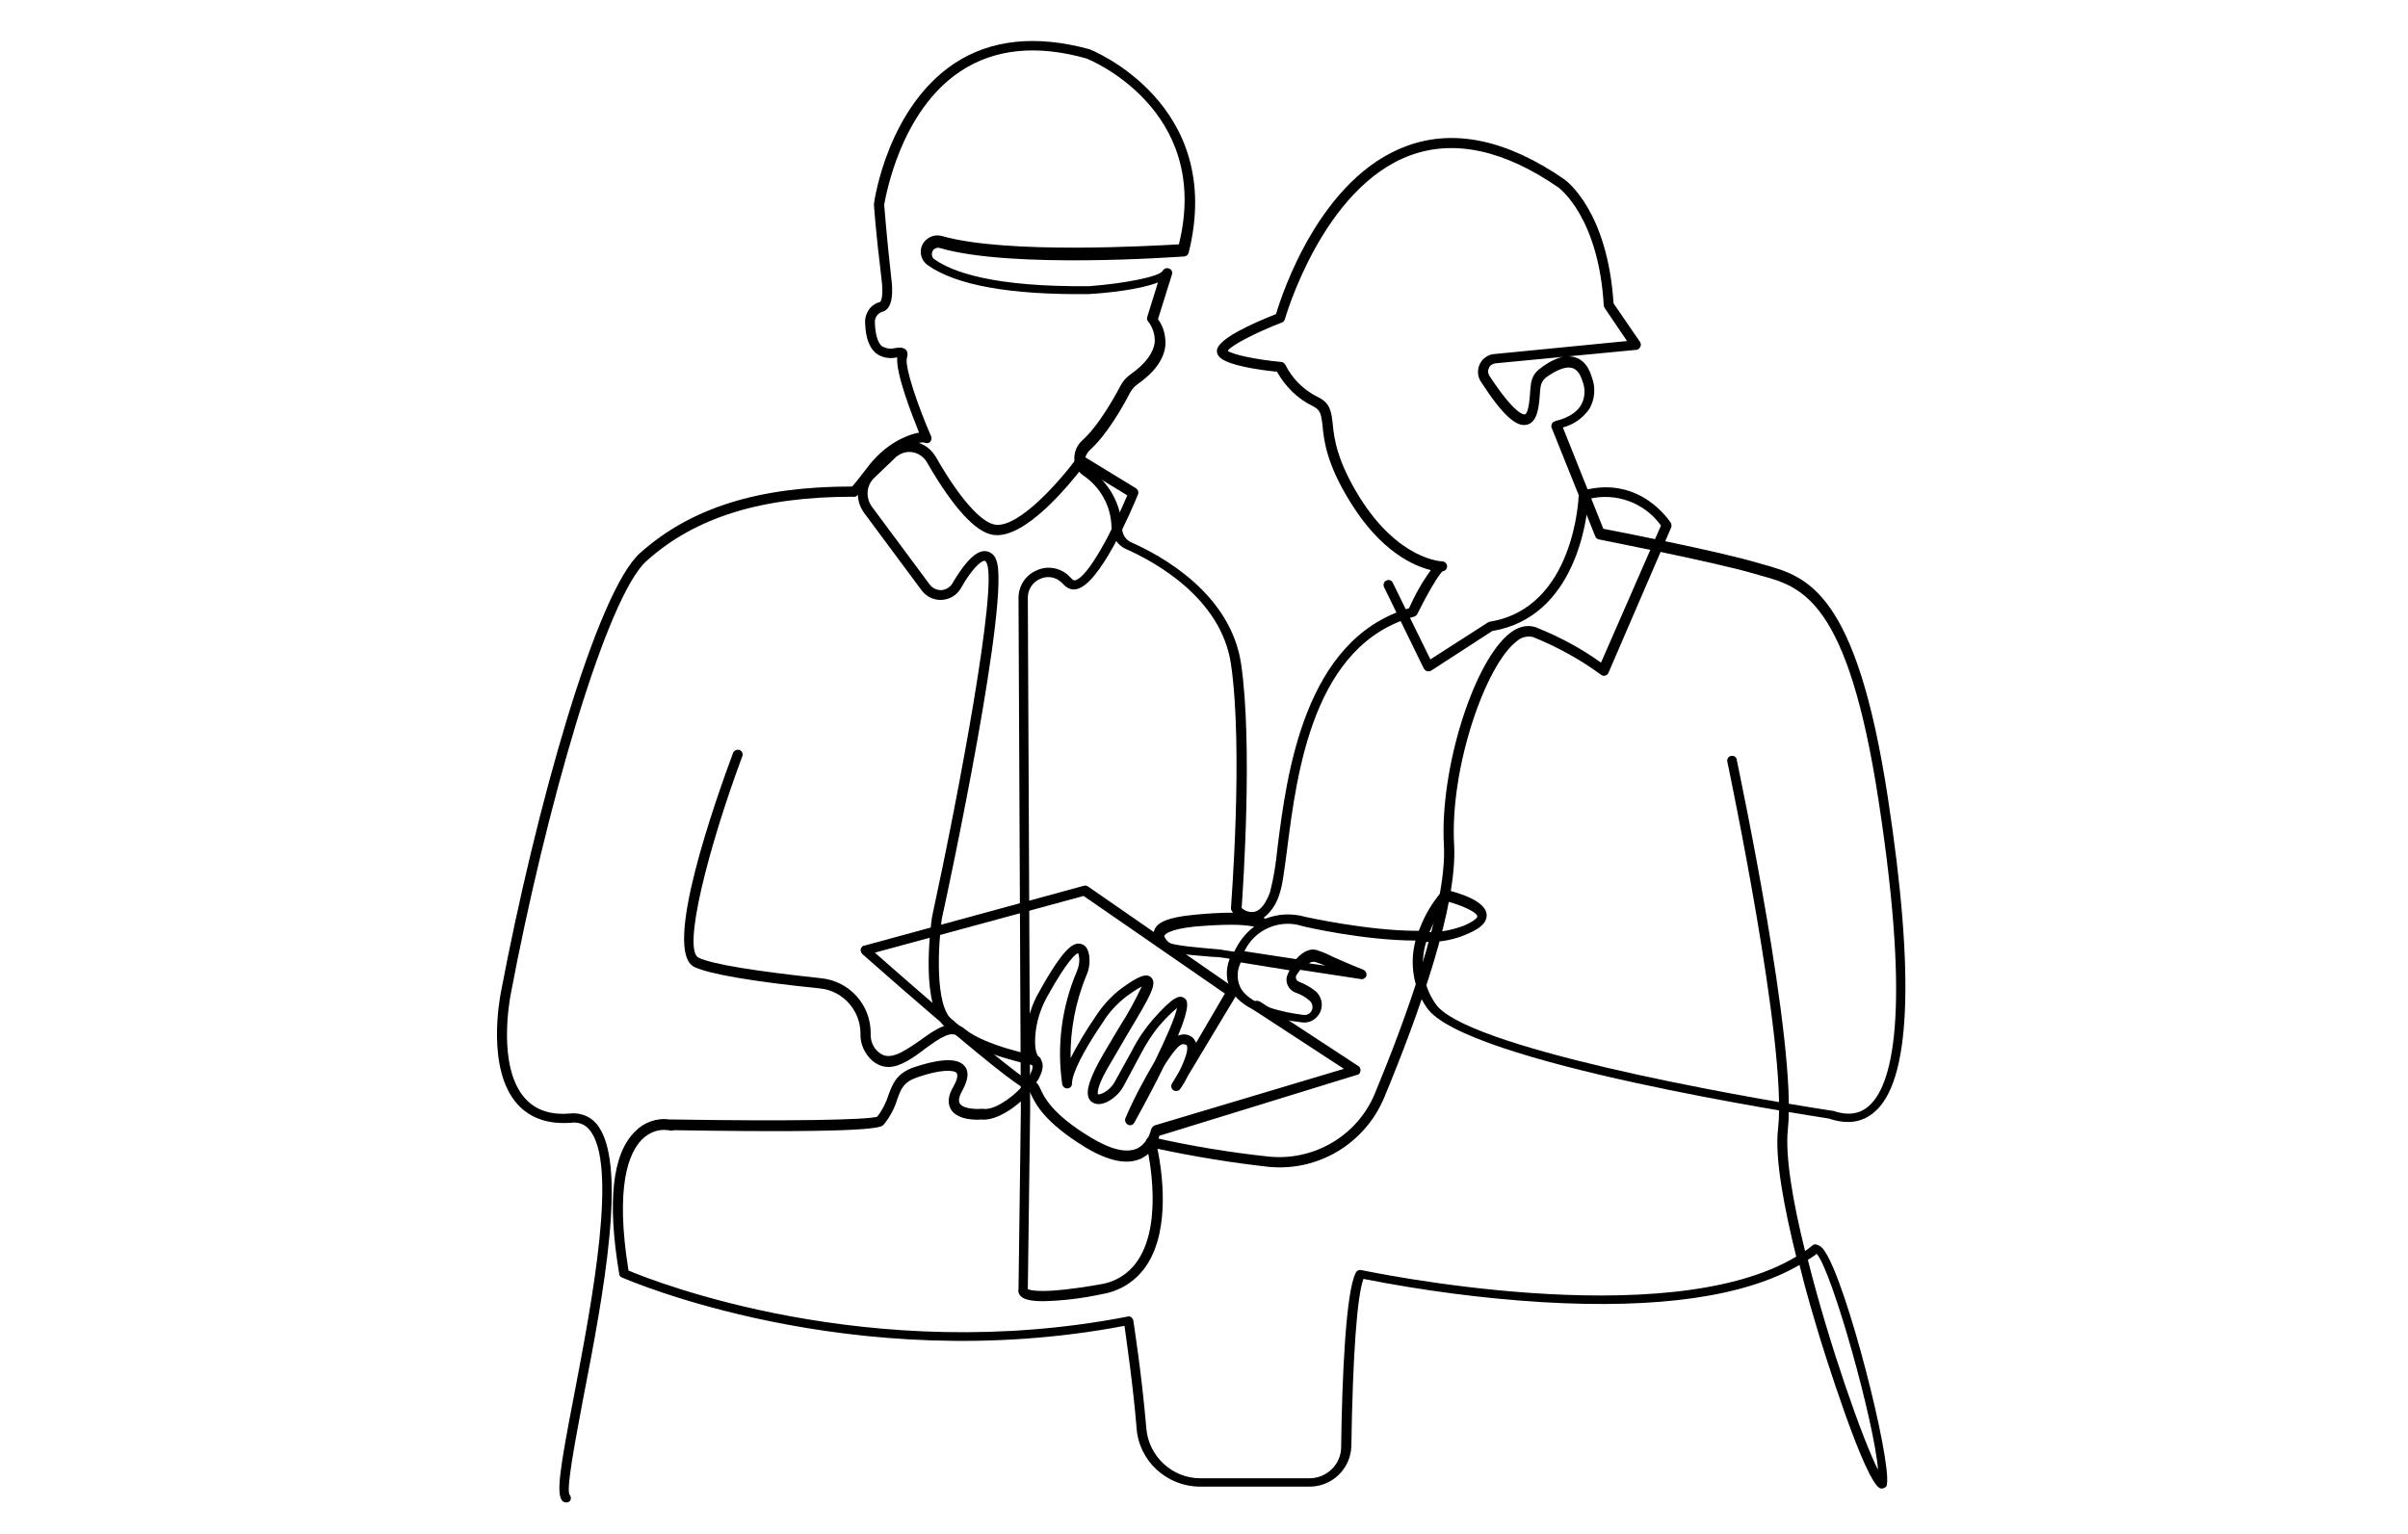 <svg version="1.1" id="レイヤー_1" xmlns="http://www.w3.org/2000/svg" xmlns:xlink="http://www.w3.org/1999/xlink" x="0" y="0" viewBox="0 0 518 330" style="enable-background:new 0 0 518 330" xml:space="preserve"><style>.st1{clip-path:url(#SVGID_00000032627574560119542770000009914337379397499022_)}</style><path style="fill:#fff" d="M-16372-9201h518v330h-518z" transform="translate(16372 9201)"/><g transform="translate(117 14.38)"><defs><path id="SVGID_1_" d="M-10.1-5.6H293V309H-10.1z"/></defs><clipPath id="SVGID_00000005946980383214780090000017961801892275013801_"><use xlink:href="#SVGID_1_" style="overflow:visible"/></clipPath><g style="clip-path:url(#SVGID_00000005946980383214780090000017961801892275013801_)"><path d="M287.8 305.9h-.2c-3.3-.5-12.8-31.4-13.2-32.7-1.1-3.7-2.8-9.2-4.3-15.4-11.7 6.8-30.3 9.5-55.4 8-12.9-.8-25.7-2.5-38.4-5-1.4 3.8-2.3 16.7-2.6 35.9-.1 4.9-4.1 8.8-9 8.8h-23.5c-7.2 0-13.2-5.5-13.7-12.6-.8-9.7-2.2-18.9-2.6-22C66 282.1 17.3 260.7 16.8 260.5c-.3-.1-.6-.4-.6-.8-2.6-15.5-1.5-25.8 3.4-30.6 1.9-2 4.7-3 7.4-2.6h1c24.5.4 41.5.1 43.7-.6 1.1-1.4 1.9-3 2.4-4.6.9-2.4 1.7-4.8 5.7-6.1 3.9-1.3 8.9-2.4 10.7-.2 1 1.2.8 2.9-.5 5.3-.5.9-1 2.1-.5 2.8.7 1.1 3.4 1.2 4.6 1.1h.3c2.2.4 5.9-2 8.4-4.7-3.3-2.1-11.6-8.6-34.3-28.6-.4-.4-.5-1.1-.1-1.5.1-.2.3-.3.5-.3l47.3-12.9c.3-.1.6 0 .9.2l31.6 21.9c.5.3.6.9.3 1.4L138.6 217c-.7 1.4-1.4 2.5-1.7 2.9-.3.5-1 .6-1.5.3-.4-.3-.6-.9-.3-1.4l1.6-2.7c1.2-2.4 2-4.7 1.6-5.5 0-.1-.2-.3-.9-.3s-2.2 1.8-4 4.7c-1.6 3.3-3.7 7.3-6.4 12.2-.3.5-.9.7-1.4.4-.5-.3-.7-.9-.5-1.4 1.8-4.2 4-8.3 6.3-12.2 2.5-5.1 4.4-9.5 4.8-11.5-1.4 1.2-2.6 2.4-3.8 3.8-1.6 1.9-2.9 4-4.1 6.3l-3.6 6.7c-.8 1.5-2.1 2.7-3.7 3.5-1.4.6-2.6.5-3.4-.3-1.2-1.3-.6-3.9 1.7-8.2 1.4-2.6 3.1-5.3 4.5-7.7 1.8-2.8 3.4-5.7 4.8-8.7-1.2.6-2.3 1.4-3.4 2.2-1.9 1.5-3.6 3.3-4.9 5.4-4.3 6.3-6.7 11.1-6.7 13.3 0 .6-.5 1.1-1.1 1-.5 0-.9-.4-1-.9-1.2-8.3-.1-16.7 3.2-24.4.4-1 .6-2.1.4-3.1 0-.2-.1-.5-.2-.7-.5.2-2.2 1.4-6.6 9.3-1.5 2.7-2.4 5.6-2.6 8.6-.2 3 .4 4.1.8 4.5.6.5 1.4 1.8.1 4.3-.2.4-.4.8-.7 1.1.4.4.7.9.9 1.4.8 1.7 2.4 5.4 10.9 10.5 4.3 2.6 7.7 3.4 10 2.3 1.5-.8 2.5-2.3 2.9-4 .1-.4.4-.7.7-.9l40.8-12.2-19.3-12.6c-.5-.3-.7-1-.4-1.5.3-.5 1-.7 1.5-.4h.1l21.2 13.9c.5.3.6 1 .3 1.5-.1.2-.3.4-.6.4L132.4 230c-.5 2.1-1.9 3.9-3.9 4.9-3 1.4-7 .6-12-2.4-9-5.5-10.8-9.5-11.7-11.4-.1-.2-.2-.4-.2-.5-2.8 3.2-7.3 6.3-10.6 5.9-.9.1-4.9.2-6.4-2.1-.8-1.3-.7-3 .5-5 .8-1.4 1-2.4.7-2.9-.6-.7-3.5-.8-8.4.9-3 1-3.6 2.5-4.4 4.8-.6 2-1.6 3.8-2.9 5.4-.5.6-1.6 1.9-45.2 1.2-.2.1-.4.1-.5.1-.2 0-.3 0-.5-.1h-.2c-2.1-.3-4.1.5-5.6 2-2.9 2.9-5.8 10.2-2.9 28.2 5.4 2.3 52 20.7 107.4 9.9.3-.1.6 0 .8.2.2.2.4.4.4.7 0 .1 1.8 11.3 2.8 23.2.5 6 5.6 10.7 11.6 10.7h23.5c3.7 0 6.8-3 6.8-6.7.2-15 1-33.7 3.2-37.6.2-.4.7-.6 1.1-.5.7.1 65.5 14 93.6-2.9-2.5-10.1-4.7-21.2-3.9-27.6 2-17.8-10.8-78.2-10.9-78.8-.2-.6.2-1.2.7-1.3.6-.2 1.2.2 1.3.7v.1c.5 2.5 13 61.3 11 79.5-.6 5.6 1 15.4 3.7 26.2.6-.4 1.1-.8 1.6-1.2.2-.2.5-.3.8-.2.8.2 1.4.7 1.8 1.4 4.8 6.9 14.4 44.9 13.4 50.2.1.4-.5.9-1.1.9m-15.9-49.2c4.6 18.3 11.8 38.7 15.1 45.2-.8-10.3-9.9-42.8-13.2-46.5-.6.5-1.3.9-1.9 1.3m-152.7-35.6c.3 0 .6-.1.9-.2 1.1-.5 2.1-1.4 2.7-2.5l3.7-6.7c1.2-2.4 2.7-4.6 4.4-6.6 4.4-5 5.8-5.5 6.9-4.7.5.4 1.5 1.1-1.4 8.1.3-.2.7-.2 1-.3 1.1-.1 2.2.4 2.7 1.4.1.1.1.2.2.4l6.2-10.6-30.4-21-44.9 12.2c11.4 10.1 28.4 24.6 32.7 27.3.3-.4.6-.8.8-1.3.5-1 .5-1.6.3-1.8-1.2-1.1-1.7-3.1-1.4-6.2.3-3.3 1.2-6.6 2.9-9.5 5.3-9.6 7.4-10.7 8.9-10.4.7.1 1.6.6 1.9 2.5.2 1.5 0 3-.6 4.3-2.3 5.6-3.5 11.7-3.4 17.8 1.6-3.1 3.4-6.1 5.4-9 1.5-2.3 3.3-4.3 5.4-5.9 3.8-2.8 5.5-3.4 6.5-2.5 1.4 1.3 0 3.8-4.8 11.8-1.4 2.4-3 5.1-4.5 7.7-2.7 4.7-2.1 5.7-2.1 5.7z"/><path d="M4.8 308.9c-.3 0-.6-.1-.8-.3-1.4-1.5-.6-6.8 2.5-22.8 3.8-19.9 9.6-50 3.2-57.2-.9-1.1-2.4-1.6-3.8-1.4-5 .4-8.9-1-11.6-4-6.8-7.6-3.7-23.1-3.6-23.8 7.5-39.7 20.6-86.4 30-94.8 10.9-9.7 25.4-14.3 45.6-14.3.4-.4 1.3-1.5 3.6-4.5 2.1-2.7 4.8-4.9 7.9-6.2.9-.4 1.9-.7 2.9-.9-1.6-4-5-12.7-4.7-16.2-1.6.4-3.3.1-4.6-.9-1.4-1.2-2.2-3.3-2.3-6.5-.1-2.1 1.2-4 3.2-4.5 0 0 .9-.5.3-5.2-1.2-9.7-1.6-15.6-1.6-15.7v-.2c.1-.9 3-20.8 17.4-30.3 7.8-5.1 17.5-6.1 28.9-3 .4.1 29.4 11.7 21.4 43.8-.1.4-.5.8-1 .8-1.5.1-37 2.7-52.5-1.8-.6-.2-1.4.1-1.6.7-.3.6-.1 1.4.4 1.7 3.9 2.8 12.9 6 33.3 5.8 7.9-.6 15.2-2.1 15.8-3.3.3-.5.8-.7 1.4-.5.5.2.8.7.6 1.3l-3 9.6c1.2 1.6 1.7 3.6 1.6 5.6-.3 3-2.3 5.8-6 8.4-.7.5-1.2 1.1-1.6 1.8-1.7 3.3-5.1 9.2-8.7 12.4-.6.6-1 1.4-1 2.2 0 .8.4 1.5 1 1.9 4.3 2.9 6.8 7.7 7 12.8 0 1.2.8 2.4 1.9 2.9 6.4 2.8 21.5 11 23.7 26.3 2.5 17.3.4 48 .1 52.4.8.7 1.8 1 2.8.8 1.3-.3 2.4-1.8 3.3-4.2.8-3.1 1.3-6.3 1.6-9.5 2-15.8 5.7-45 28.3-51.6 1.3-2.9 2.8-5.6 4.7-8.2-3.6-.9-10.7-3.9-17.3-14.6-5.1-8.2-5.7-13.2-6-16.5-.3-2.6-.5-3.4-2.1-4.2-3.3-1.6-5.9-4.2-7.7-7.4-3.2-.3-10.9-1.3-12.5-3.3-.3-.4-.5-.9-.4-1.4.4-2.5 7.9-5.8 12.7-7.7 1.2-4.1 9.4-29.4 28.2-36.2 10.1-3.7 21.5-1.3 33.8 7.2.4.3 9.3 6.7 10.6 26.7l5.7 8.3c.3.5.2 1.1-.3 1.5-.1.1-.3.2-.5.2l-30.3 2.9c-.6.1-1.2.4-1.4 1-.3.6-.2 1.2.1 1.7 5.6 8.5 7.4 8.3 7.6 8.3.9-.2 1.1-4 1.2-5.4l.1-.9c.1-1.4.8-2.7 1.9-3.5 2-1.6 5-3.3 7.6-2.5 1.7.5 2.9 1.9 3.6 4.2.9 2.3.7 4.8-.5 6.9-1.4 2-3.4 3.4-5.7 4l8.7 21.8c3.7.7 24.6 4.8 33.1 7.3.5.1.9.3 1.4.4 9.3 2.6 19.9 5.6 26.7 50.1 5.9 38.5 4.9 61.3-3 67.8-2.6 2.2-5.8 2.6-9.7 1.3-4.3-.7-78.6-12-86.5-23.9-2.9-4.2-3.7-9.5-2.4-14.4-10.9 0-23.6-2.9-24.3-3.1-4.9-1.6-10.3.7-12.5 5.4l11.1 1.7c1.9-2.1 3.5-2.3 4.6-1.9.9.3 1.7.6 2.5 1s2.5 1.2 7.4 3.2c.5.2.8.9.6 1.4-.2.4-.7.7-1.1.6l-13.1-2c-.2.3-.5.7-.8 1.1-.1.2-.2.5-.1.8.1.3.3.5.5.6 1.3.5 2.6 1.2 3.7 2.1 1.6 1.4 1.8 3.8.4 5.4-.8 1-2.1 1.5-3.4 1.3-5.4-.6-12.3-2.3-15-6.6-1.3-2.1-1.4-4.7-.5-7v-.1l-2.1-.3c-.3 0-.9-.1-1.7-.1-6.3-.5-9.9-.9-11-2-1.7-1.6-1.7-2.9-1.4-3.7.6-1.8 3.2-2.8 8.2-3.3 2.9-.3 5.9-.5 8.8-.5l-.2-.2c-.2-.2-.3-.5-.3-.8 0-.3 2.7-34.1 0-52.5-2.1-14.2-16.4-22-22.5-24.7-1.9-.8-3.1-2.7-3.2-4.8-.1-4.5-2.4-8.6-6.1-11.1-1.2-.8-1.9-2.2-1.9-3.6 0-1.5.6-2.9 1.7-3.9 3.4-3 6.9-9.2 8.2-11.7.5-1 1.3-1.9 2.3-2.6 3.1-2.2 4.8-4.5 5.1-6.8.1-1.6-.4-3.2-1.4-4.5-.3-.3-.3-.7-.2-1l2.3-7.4c-4.1 1.6-11.3 2.3-14.9 2.5-16.9.2-28.5-1.9-34.6-6.2-1.6-1.1-2-3.3-.9-4.9.9-1.2 2.4-1.8 3.9-1.4 13.9 4 45.6 2.1 51 1.8C143.8 9 117-1.7 116.7-1.8c-10.6-3-19.7-2.1-27 2.7-13.1 8.6-16.2 27.2-16.5 28.8.1.9.5 6.6 1.5 15.5.4 2.9.5 6.9-1.9 7.5-1 .3-1.7 1.3-1.6 2.4.1 2.5.6 4.2 1.5 5 .9.5 1.9.7 2.9.4.8-.1 1.7-.2 2.3.4.4.5.4 1.1.2 1.7-.6 1.9 2.6 11 5.2 16.9.2.5 0 1.2-.5 1.4-.3.1-.6.1-.8 0-.2-.1-1-.3-3.3.7-2.8 1.2-5.2 3.1-7.1 5.6-4 5.2-4.4 5.5-5.1 5.3-19.7 0-33.9 4.4-44.4 13.8C13.4 114.1.3 160-7.2 199.9c0 .2-3 15.1 3.1 22 2.3 2.6 5.6 3.7 9.8 3.3 2.1-.2 4.2.6 5.5 2.1 7.1 8 1.5 37.4-2.7 59-1.8 9.6-3.7 19.5-3 20.9.4.4.4 1.1 0 1.5-.2.1-.4.2-.7.2m185-120.6c-1.4 4.5-.7 9.4 2 13.3 6.2 9.3 63.6 19.7 85.2 23h.2c3.2 1.1 5.7.8 7.7-.9 5-4.2 9.4-19 2.2-65.9-6.6-43.1-16.5-45.9-25.2-48.3-.5-.1-.9-.3-1.4-.4-9.2-2.7-33.2-7.3-33.5-7.4-.4-.1-.7-.3-.8-.6l-9.4-23.4c-.2-.5 0-1.2.6-1.4.1 0 .1 0 .2-.1 0 0 3.9-.7 5.5-3.4.9-1.6 1-3.5.3-5.2-.5-1.6-1.2-2.5-2.2-2.8-1.3-.4-3.4.4-5.7 2.1-.6.5-1 1.2-1.1 2l-.1.8c-.2 3-.4 6.7-2.8 7.3-2.3.6-5.3-2.1-9.9-9.2-1.2-1.8-.7-4.2 1.1-5.4.5-.3 1.1-.6 1.8-.6L233 59l-4.8-7.1c-.1-.2-.2-.3-.2-.5-1.1-19.1-9.6-25.3-9.7-25.4-11.7-8.1-22.4-10.4-31.8-7-19 6.9-27 35-27.1 35.3-.1.3-.3.6-.6.7-5.7 2.2-10.9 4.9-11.7 6.1 1 .8 6.1 1.9 11.5 2.4.4 0 .7.3.9.6 1.5 3 3.9 5.4 6.9 6.9 2.8 1.3 3 3.2 3.3 5.9.3 3.1.9 7.8 5.7 15.6 8.5 13.7 17.8 13.9 17.8 13.9.6 0 1.1.5 1.1 1.1 0 .5-.4 1-.9 1-.9.6-3.5 5.2-5.5 9.2-.1.3-.4.5-.7.6-21.7 5.9-25.2 33.5-27.3 49.9-.6 4.5-1 8-1.7 9.9-.6 2-1.8 3.8-3.4 5 .2.1.3.1.4.2 2.8-1.1 5.8-1.2 8.6-.4.1 0 13.3 3 24.1 3h.3c.1-.2.2-.5.3-.7 1.1-2.9 2.7-5.5 4.7-7.8.3-.3.7-.4 1-.3 2 .5 8.4 2.2 8.6 5.3.2 2.4-3.1 3.7-4.2 4.2-2.7 1.2-5.8 1.8-8.8 1.7m-39.9 4.4c-.1.2-.1.3-.2.5-.7 1.7-.6 3.6.3 5.2 2.3 3.7 9.4 5.1 13.4 5.6.8.1 1.5-.3 1.8-1 .3-.7.1-1.5-.4-2-.9-.8-1.9-1.4-3.1-1.8-1.6-.6-2.4-2.4-1.7-3.9.1-.2.1-.3.2-.5.1-.1.2-.3.2-.4l-10.5-1.7zm14.7.2 3.5.5c-.7-.3-1.5-.6-2.2-.8-.5-.1-1 0-1.3.3m-16.7-8.3c-2 0-4.6.1-8 .4-5.7.6-6.3 1.8-6.4 1.9-.1.2.1.7.9 1.5.9.7 7.5 1.2 9.7 1.4.8.1 1.5.1 1.8.2l2.6.4c1-2.1 2.4-4 4.3-5.4-1.6-.3-3.2-.4-4.9-.4m46.5-5c-1.6 2-2.9 4.2-3.9 6.6 2.5 0 5-.5 7.4-1.4 2.3-1 2.9-1.7 2.9-2-.1-.9-3.1-2.3-6.4-3.2"/><path d="M74.1 215.2c-1.2 0-2.4-.5-3.4-1.3-1.7-1.5-2.7-3.7-2.6-5.9 0-5-3.8-9.2-8.7-9.7-14.7-1.5-23.8-3.1-27-4.6-7.1-3.3 4.6-36.1 8.3-46.1.2-.5.9-.8 1.4-.6.5.2.8.8.6 1.3-7.3 19.6-13 41.8-9.4 43.4 2.9 1.4 12.3 2.9 26.3 4.4 6.1.6 10.7 5.7 10.7 11.8-.1 1.6.5 3.2 1.8 4.2 2.2 1.8 4.9.1 8.8-2.6 3.3-2.4 6.8-4.9 9.6-2.5 4.4 3.7 15.4 5.8 15.5 5.8.6.1 1 .6.9 1.2s-.6 1-1.2.9h-.1c-.5-.1-11.7-2.3-16.5-6.3-1.5-1.2-3.7.2-7 2.6-2.6 2-5.4 4-8 4"/><path d="M107.4 265.6c-4 0-4.7-.9-5-1.3-.3-.4-.4-.8-.3-1.3l.5-38.4-.5-110.3c0-2.6 1.5-4.9 3.8-5.9 2.2-1.1 4.9-.7 6.8.9l.9.9c.1.2.4.3.6.3 2.8-.5 8.1-10.7 11.3-18.3l-9.7-5.9c-2.7 3.5-12.4 15.5-19.2 14.4-3.8-.6-8.6-5.9-14.2-15.6-1.2-2.1-3.9-2.9-6-1.6-.3.2-.7.4-.9.7L71 88.5c-1.7 1.7-1.8 4.3-.4 6.2L83 111.4c.6.8 1.5 1.2 2.5 1.2 1-.1 1.9-.6 2.4-1.5 1.9-3.2 4.6-7.1 7.1-6.9 1.1.1 2 .9 2.3 1.9 3.2 7.5-10.1 70.1-11.7 77.2-.7 5-1.7 19 2.4 21.9.5.3.6 1 .3 1.5s-1 .6-1.5.3c0 0-.1 0-.1-.1-5.9-4.2-3.5-22-3.2-24 6-27.7 14-70.8 11.8-76-.1-.3-.3-.6-.5-.6-.8-.1-3 2.1-5.1 5.9-.9 1.5-2.4 2.4-4.1 2.5-1.7.1-3.3-.7-4.3-2L68.9 96c-2-2.7-1.8-6.6.6-9l4.4-4.5c2.5-2.6 6.7-2.6 9.3 0 .4.4.8.9 1.1 1.4C89.3 92.7 94 98 97 98.5c5.2.9 14.6-10.1 17.7-14.4.3-.4.9-.6 1.4-.3l11.3 6.9c.4.3.6.8.4 1.3-1.3 3.2-8.2 19.5-13.3 20.4-1 .2-1.9-.2-2.6-.9l-.7-.7c-1.3-1.1-3-1.3-4.5-.6-1.6.7-2.6 2.3-2.6 4l.5 110.3-.5 38.5c.6.3 3.5 1.1 15.4-1 3.5-.5 6.5-2.4 8.4-5.4 5.7-8.8 1.7-24.9 1.6-25-.1-.6.2-1.1.8-1.3h.5c8.3 1.9 16.8 3.3 25.3 4.2 9.7.9 19-4.6 22.7-13.7 5.9-14.2 15.6-40 14.8-53.4-.9-16.4 6.5-39.8 14.4-45.7 2.3-1.7 4.2-1.5 5.4-1.1 5 2 9.7 4.5 14 7.6l12.9-29.5c-3.5-4.9-9.7-7.2-15.6-5.7-.3 4.4-2.8 25.4-20.7 28.4l-13.1 8.5c-.5.3-1.2.2-1.5-.3 0 0 0-.1-.1-.1l-8.6-17.6c-.2-.5 0-1.2.6-1.4.5-.2 1.1 0 1.3.5l8.1 16.5 12.3-7.9c.1-.1.3-.1.4-.2 18.4-2.9 19.2-27 19.2-27.2 0-.5.3-.9.8-1 12.5-3.5 18.9 6.8 19 6.9.2.3.2.7.1 1L229 130.4c-.1.3-.4.5-.7.6-.3.1-.7 0-.9-.2-4.5-3.3-9.4-6-14.6-8.1-1.2-.3-2.5 0-3.4.8-6.7 4.9-14.5 27.1-13.6 43.8.8 13.2-7.7 36.8-15 54.4-4.1 9.9-14.1 16-24.8 15-8.1-.9-16-2.2-24-3.9.9 4.5 2.9 17.1-2.3 25-2.2 3.4-5.8 5.7-9.8 6.3-4.1.9-8.3 1.4-12.5 1.5m-3.3-2"/></g></g></svg>